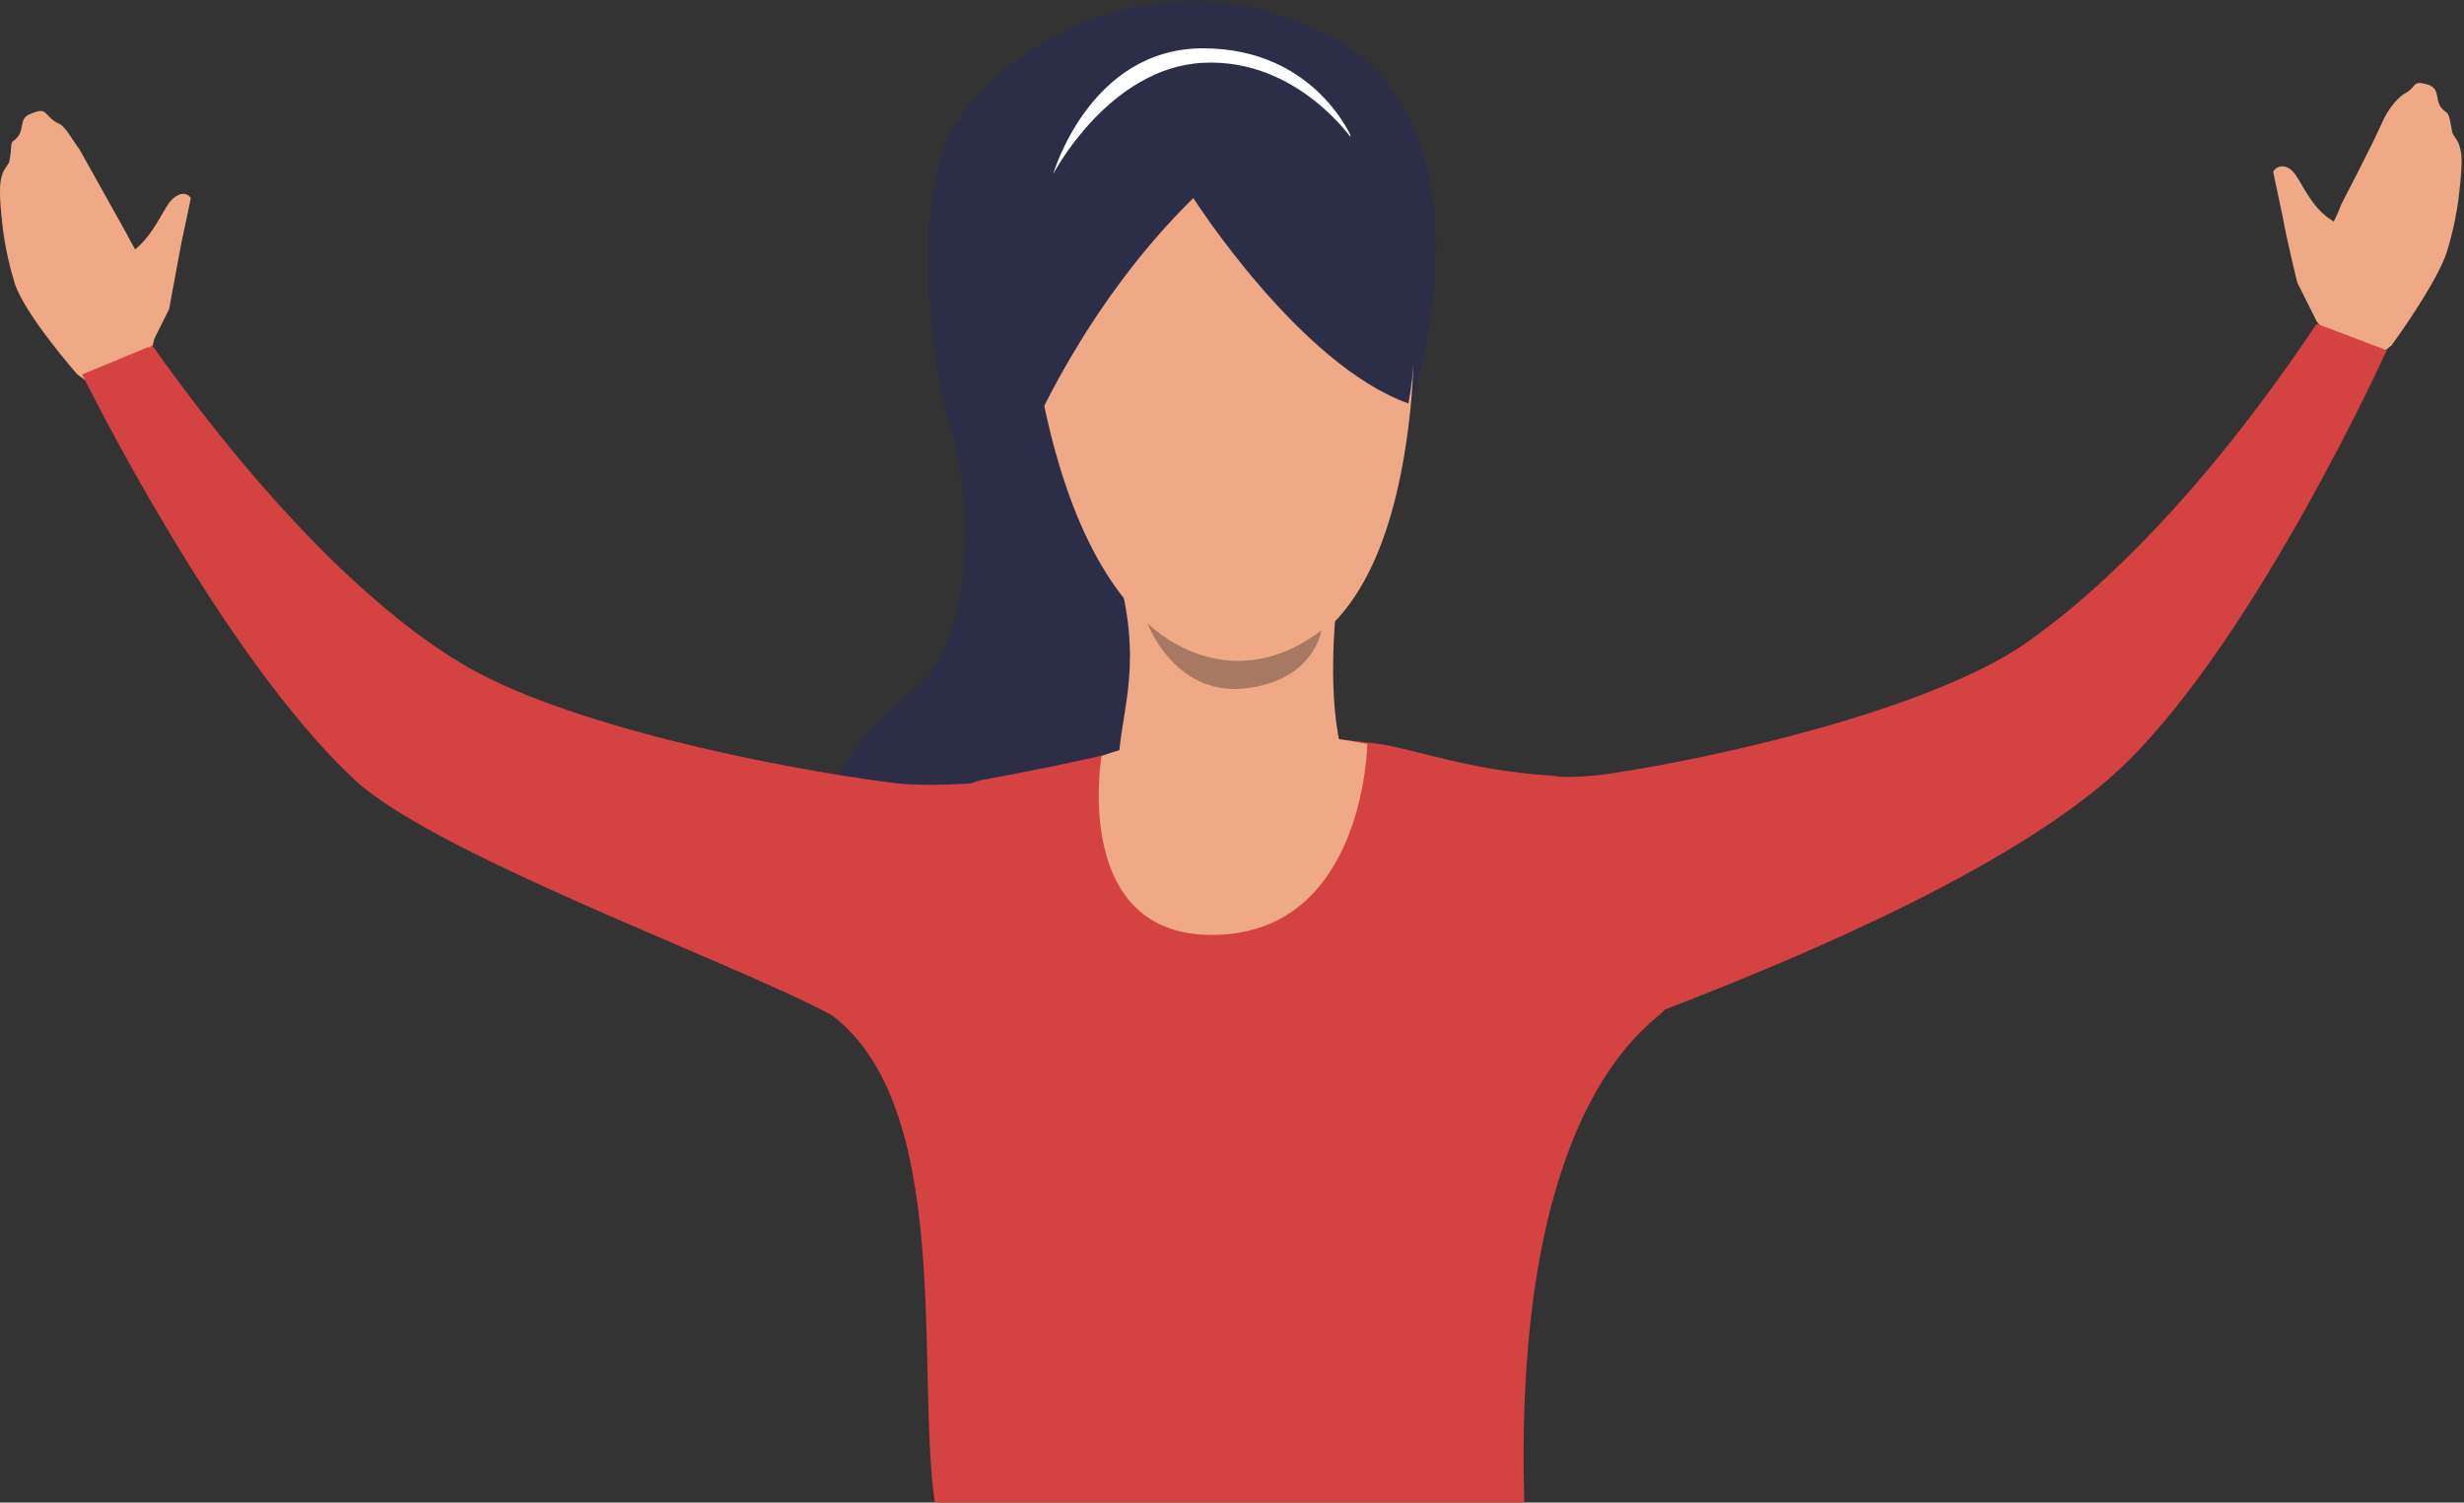 <?xml version="1.0" encoding="utf-8"?>
<!-- Generator: Adobe Illustrator 25.2.3, SVG Export Plug-In . SVG Version: 6.00 Build 0)  -->
<svg version="1.1" id="Capa_1" xmlns="http://www.w3.org/2000/svg" xmlns:xlink="http://www.w3.org/1999/xlink" x="0px" y="0px"
	 viewBox="0 0 102 62.2" style="enable-background:new 0 0 102 62.2;" xml:space="preserve">
<rect x="0" y="0" width="102" height="62.2" fill="#333333" stroke="none"/>
<style type="text/css">
	.st0{fill:#2C2D47;}
	.st1{fill:#D44241;}
	.st2{fill:#EFA987;}
	.st3{fill:#A77862;}
	.st4{clip-path:url(#SVGID_2_);fill:#FFFFFF;}
</style>
<g>
	<path class="st0" d="M58.4,16.8c0,0,4-11.8-3.7-15.5C47-2.4,40.5,2.9,39.2,5.8c-1.2,2.9-0.9,8.1,0.1,11.7c1.1,3.6,0.9,9.2-1.4,11
		c-2.3,1.9-5.1,4.9-5,11.2c0.1,3.9,15.3-9.9,15.3-9.9L58.4,16.8z"/>
	<path class="st1" d="M34.4,42c5.1,3.8,3.5,14.8,4.3,20.2h24.4c-0.5-17.1,5.7-20,5.8-20.4c0.8-2.7,0-9.4-4.8-9.7
		c-3.2-0.2-5.6-1.1-7-1.3c-5.1-0.7-9.5,0-9.5,0s-2.6,0.7-7,1.5c-0.9,0.2-1.3,0.9-1.9,1.4C36.5,35.5,30.4,39,34.4,42z"/>
	<path class="st2" d="M95.9,13.3c0,0-0.6-1.8,0.1-3c0.8-1.4,0.9-1.8,0.9-1.8s1.3-2.5,1.7-3.4c0.2-0.5,0.6-1,0.9-1.2
		c0.6-0.3,0.3-0.6,1-0.4c0.6,0.2,0.2,0.7,0.7,1.1c0.2,0.1,0.2,0.3,0.3,0.8c0,0.2,0.2,0.3,0.3,0.6c0.1,0.3,0.1,0.5,0.1,0.7
		c0,0.5-0.1,1.3-0.1,1.3s-0.1,1.1-0.5,2.4S99,14.3,99,14.3l-1.4,1.1L95.9,13.3z"/>
	<path class="st2" d="M51.5,3.3c0,0,8,2.4,6.9,13.5c-1.1,11.1-6.4,10.5-6.9,10.6c-0.5,0.1-6.7,0.5-8.7-13
		C40.9,0.9,51.5,3.3,51.5,3.3"/>
	<path class="st2" d="M55.3,25.3c0,0-0.4,3.7,0.3,6c0.7,2.3-9.3,2.4-9.3,0.5c0-2.1,1-3.9,0.1-7.6C45.4,20.5,55.3,25.3,55.3,25.3"/>
	<path class="st0" d="M49.4,8.2c0,0,4.4,6.9,8.9,8.5c0,0,2.5-11.6-7.8-14.1c-10.3-2.4-8.7,11.7-7.9,15.5
		C42.6,18.2,44.8,12.7,49.4,8.2"/>
	<path class="st3" d="M47.5,25.8c0,0,3.2,3.3,7.2,0.3c0,0-0.3,2.1-3.2,2.4C48.6,28.8,47.5,25.8,47.5,25.8"/>
	<g>
		<defs>
			<rect id="SVGID_1_" x="43.6" y="1.9" width="12.3" height="5.3"/>
		</defs>
		<clipPath id="SVGID_2_">
			<use xlink:href="#SVGID_1_"  style="overflow:visible;"/>
		</clipPath>
		<path class="st4" d="M43.6,7.2c0,0,2.3-4.4,6.2-4.6c3.9-0.2,6.2,3.2,6.2,3.2s-1.5-3.8-6.2-3.8S43.6,7.2,43.6,7.2"/>
	</g>
	<path class="st2" d="M56.6,30.8c0,0-0.1,7.7-6.2,7.9c-6.1,0.2-4.8-7.4-4.8-7.4S50,29.5,56.6,30.8"/>
	<path class="st1" d="M63.4,32.1c0,0,1.6,0.2,3.4-0.1c4.6-0.7,12.8-2.6,16.8-5.2c3.7-2.5,8.1-7.1,12.3-13.4l2.9,1.1
		c0,0-5.3,11.7-10.8,17.1c-3.5,3.4-10.5,6.9-19.1,10.2l-7.8-1.4L63.4,32.1z"/>
	<path class="st2" d="M95.9,13.3l-0.8-1.6c0,0-0.4-1.6-0.6-2.7c-0.3-1.4-0.4-1.9-0.4-1.9c0.2-0.3,0.6-0.3,0.9,0.1
		c0.3,0.4,0.7,1.4,1.5,1.9c0.8,0.5,0.8,1.2,0.9,2.1C97.5,12.4,95.9,13.3,95.9,13.3z"/>
	<g>
		<path class="st2" d="M6.3,14.4c0,0,0.5-1.8-0.1-3c-0.8-1.4-1-1.8-1-1.8S3.8,7.1,3.3,6.2C3,5.8,2.7,5.2,2.4,5.1
			C1.8,4.8,2,4.4,1.3,4.7C0.7,4.9,1.1,5.4,0.6,5.8C0.4,5.9,0.5,6.1,0.4,6.6c0,0.2-0.2,0.3-0.3,0.6C0,7.5,0,7.7,0,8
			c0,0.5,0.1,1.3,0.1,1.3s0.1,1.1,0.5,2.4s2.6,3.8,2.6,3.8l1.5,1.1L6.3,14.4z"/>
		<path class="st1" d="M40.6,32.4c0,0-2.3,0.2-3.7,0C32.2,31.8,23.2,30,19,27.4c-3.8-2.3-8.3-6.9-12.7-13.1l-2.9,1.2
			c0,0,5.7,11.6,11.3,16.8c3.6,3.3,17,8,20.4,10.1l6.7-2.1L40.6,32.4z"/>
		<path class="st2" d="M6.2,14.4L7,12.8c0,0,0.3-1.6,0.5-2.7c0.3-1.4,0.4-1.9,0.4-1.9C7.7,7.9,7.3,8,7,8.4c-0.3,0.4-0.7,1.4-1.5,2
			s-0.7,1.2-0.8,2.2C4.7,13.5,6.2,14.4,6.2,14.4z"/>
	</g>
</g>
</svg>
